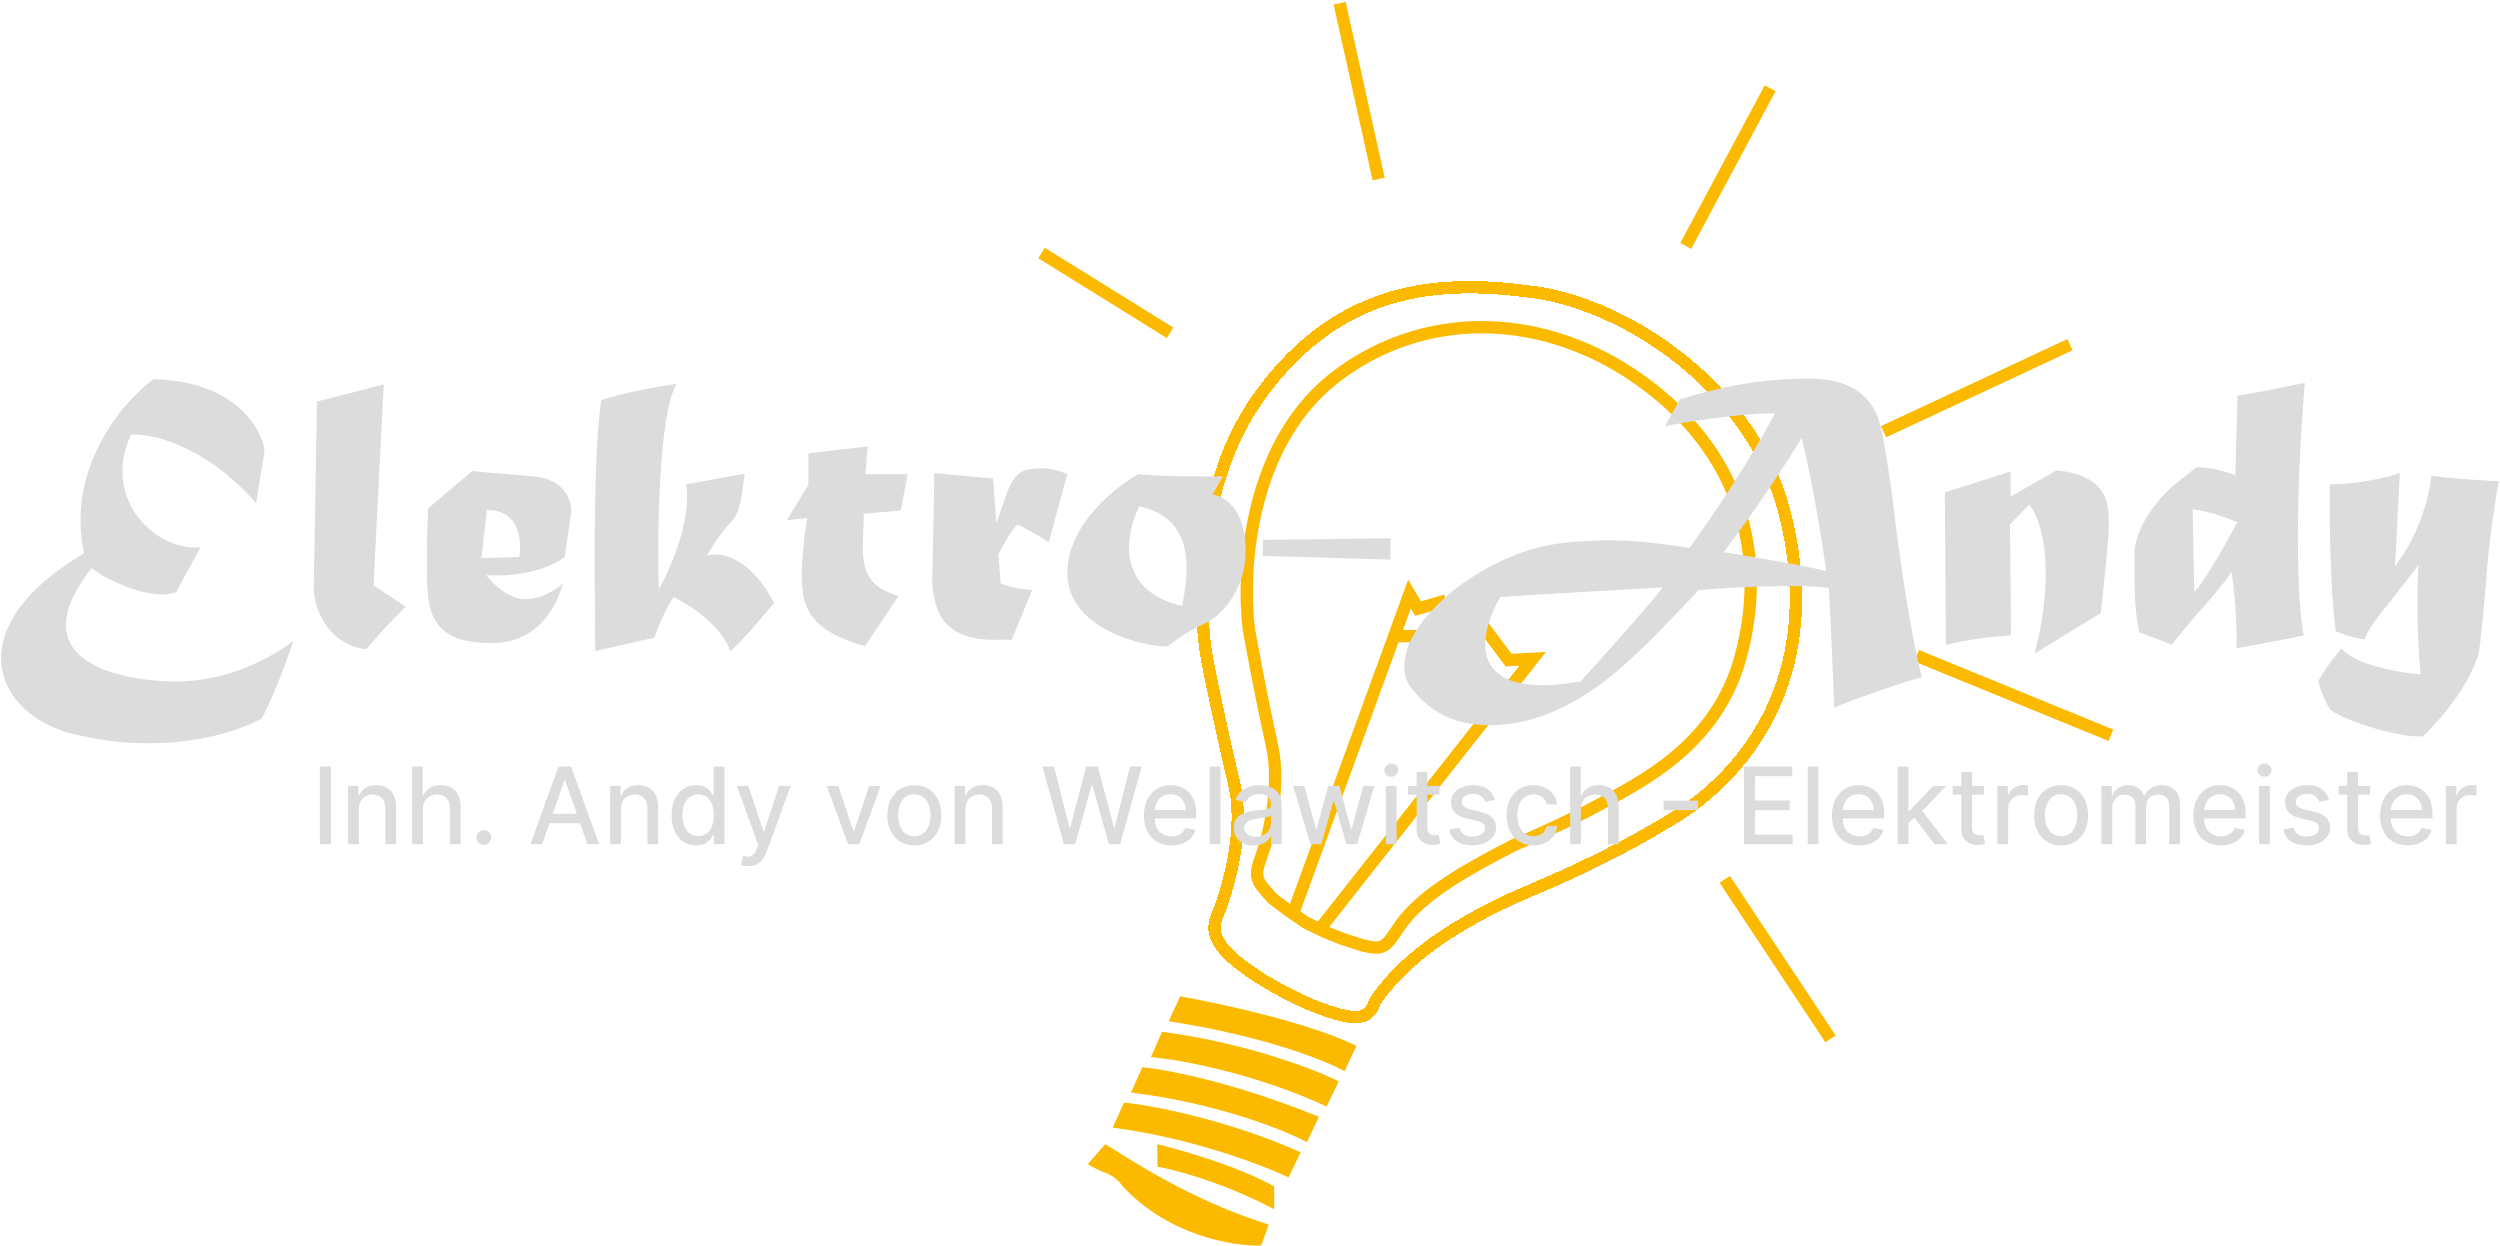<svg width="1025" height="511" viewBox="0 0 1025 511" fill="none" xmlns="http://www.w3.org/2000/svg">
<g filter="url(#filter0_d_31_2)">
<path d="M499.131 374.535C497.118 379.322 497.808 382.393 500.124 386.186C506.357 396.393 535.531 412.651 551.518 415.812C558.383 417.17 561.725 415.812 563.802 409.761C571.299 398.832 586.835 381.399 628.654 363.877C662.11 349.858 686.01 335.214 693.777 329.644C728.823 303.36 744.9 261.631 731.804 209.875C718.707 158.12 667.132 124.43 629.196 119.101C591.261 113.771 549.622 115.759 516.563 161.462C490.117 198.025 491.092 248.775 494.886 269.579C496.662 278.581 501.371 301.373 505.996 320.521C510.62 339.67 503.346 364.509 499.131 374.535Z" stroke="#FBBA00" stroke-width="5.058" shape-rendering="crispEdges"/>
</g>
<path d="M541.039 380.991L543.568 382.213L550.342 384.923L558.743 387.632C567.594 389.8 568.121 388.174 573.827 379.774C583.091 366.135 603.633 355.387 620.433 346.626C626.816 343.946 642.599 336.961 654.666 330.458C673.182 320.479 703.621 305.709 713.557 269.67C725.061 227.941 713.75 185.441 672.731 156.044C634.795 128.856 586.833 125.966 549.439 153.153C512.046 180.34 509.035 233.661 512.046 258.109C513.641 267.021 517.772 289.035 521.53 305.799C525.287 322.563 519.964 343.615 516.833 352.045C513.702 360.475 515.93 361.8 521.71 368.393L528.394 373.452L530.11 374.625M541.039 380.991L535.529 378.329L530.11 374.625M541.039 380.991L619.843 280.961M530.11 374.625L571.617 260.818M571.617 260.818L577.891 243.567L581.414 249.528L590.446 246.909L595.143 260.818L608.782 257.657L618.537 270.664L628.382 270.122L619.843 280.961M571.617 260.818H585.478L587.917 272.651L603.091 269.941L608.782 280.961L619.843 280.961" stroke="#FBBA00" stroke-width="5.058"/>
<path d="M427.051 103.744L479.71 136.441" stroke="#FBBA00" stroke-width="5.058"/>
<path d="M565.246 73.396L549.259 1.318" stroke="#FBBA00" stroke-width="5.058"/>
<path d="M691.155 100.855L725.749 36.184" stroke="#FBBA00" stroke-width="5.058"/>
<path d="M772.266 176.996L848.679 141.318" stroke="#FBBA00" stroke-width="5.058"/>
<path d="M785.815 268.855L865.48 301.462" stroke="#FBBA00" stroke-width="5.058"/>
<path d="M707.145 360.534L750.5 425.928" stroke="#FBBA00" stroke-width="5.058"/>
<path d="M479.167 418.702L483.864 408.495C500.002 411.325 537.046 419.352 556.123 428.818L551.245 439.205C543.808 434.96 518.982 424.916 479.167 418.702Z" fill="#FBBA00"/>
<path d="M471.852 433.425L476.458 423.038C510.998 427.59 539.143 438.483 548.897 443.361L543.93 453.658C513.798 439.784 483.323 434.389 471.852 433.425Z" fill="#FBBA00"/>
<path d="M535.801 468.289L540.769 457.902C505.579 443.595 477.813 438.392 468.33 437.579L463.723 447.966C498.985 452.23 526.468 463.291 535.801 468.289Z" fill="#FBBA00"/>
<path d="M528.302 482.741L533.27 472.444C503.138 459.004 472.422 453.236 460.831 452.031L456.224 462.328C488.452 466.519 517.704 477.683 528.302 482.741Z" fill="#FBBA00"/>
<path d="M522.43 486.445C507.906 478.279 484.404 471.481 474.469 469.103L474.559 478.316C494.864 482.362 514.934 491.683 522.43 495.838V486.445Z" fill="#FBBA00"/>
<path d="M517.104 510.651L520.175 502.071C488.092 492.099 462.91 475.064 453.155 469.103L446.02 477.232C447.176 478.243 450.536 479.761 452.072 480.393C456.768 481.91 459.267 484.759 459.93 485.993C479.006 506.803 505.995 511.103 517.104 510.651Z" fill="#FBBA00"/>
<path d="M135.71 314.273V346.123H131.137V314.273H135.71ZM147.114 331.893V346.123H142.713V322.235H146.943V326.092H147.239C147.799 324.827 148.659 323.816 149.82 323.059C150.992 322.303 152.475 321.924 154.268 321.924C155.896 321.924 157.317 322.261 158.53 322.935C159.753 323.609 160.702 324.615 161.376 325.952C162.06 327.29 162.397 328.948 162.386 330.929V346.123H157.985V331.411C157.985 329.638 157.524 328.254 156.601 327.259C155.689 326.263 154.429 325.766 152.822 325.766C151.723 325.766 150.743 326.009 149.883 326.496C149.022 326.973 148.343 327.668 147.845 328.58C147.358 329.493 147.114 330.597 147.114 331.893ZM173.379 331.893V346.123H168.978V314.273H173.332V326.092H173.628C174.188 324.817 175.038 323.806 176.178 323.059C177.329 322.303 178.833 321.924 180.688 321.924C182.327 321.924 183.757 322.256 184.981 322.92C186.215 323.583 187.168 324.584 187.842 325.921C188.527 327.259 188.869 328.928 188.869 330.929V346.123H184.468V331.411C184.468 329.628 184.006 328.243 183.083 327.259C182.161 326.263 180.88 325.766 179.242 325.766C178.112 325.766 177.106 326.009 176.225 326.496C175.344 326.973 174.649 327.668 174.141 328.58C173.633 329.493 173.379 330.597 173.379 331.893ZM198.384 346.403C197.544 346.403 196.829 346.107 196.238 345.517C195.647 344.926 195.351 344.21 195.351 343.37C195.351 342.541 195.647 341.831 196.238 341.24C196.829 340.649 197.544 340.353 198.384 340.353C199.203 340.353 199.913 340.649 200.515 341.24C201.116 341.831 201.417 342.541 201.417 343.37C201.417 343.93 201.277 344.443 200.997 344.91C200.717 345.366 200.349 345.729 199.893 345.999C199.436 346.268 198.933 346.403 198.384 346.403ZM222.298 346.123H217.461L228.969 314.273H234.133L245.657 346.123H240.82L231.675 319.871H231.427L222.298 346.123ZM223.309 333.666H239.794V337.538H223.309V333.666ZM254.573 331.893V346.123H250.172V322.235H254.402V326.092H254.698C255.257 324.827 256.118 323.816 257.279 323.059C258.451 322.303 259.933 321.924 261.727 321.924C263.355 321.924 264.775 322.261 265.988 322.935C267.212 323.609 268.16 324.615 268.834 325.952C269.519 327.29 269.856 328.948 269.845 330.929V346.123H265.444V331.411C265.444 329.638 264.983 328.254 264.06 327.259C263.147 326.263 261.888 325.766 260.281 325.766C259.182 325.766 258.202 326.009 257.341 326.496C256.481 326.973 255.802 327.668 255.304 328.58C254.817 329.493 254.573 330.597 254.573 331.893ZM285.394 346.59C283.445 346.59 281.714 346.097 280.2 345.112C278.697 344.117 277.515 342.696 276.654 340.851C275.794 339.005 275.363 336.797 275.363 334.226C275.363 331.665 275.794 329.467 276.654 327.632C277.525 325.786 278.717 324.376 280.231 323.402C281.755 322.417 283.492 321.924 285.441 321.924C286.934 321.924 288.132 322.173 289.034 322.671C289.946 323.168 290.651 323.744 291.149 324.397C291.646 325.05 292.035 325.615 292.315 326.092H292.595V314.273H297.012V346.123H292.719V342.422H292.315C292.035 342.909 291.636 343.479 291.118 344.132C290.61 344.786 289.894 345.361 288.971 345.859C288.059 346.346 286.867 346.59 285.394 346.59ZM286.296 342.795C287.665 342.795 288.821 342.432 289.765 341.706C290.718 340.981 291.439 339.975 291.926 338.689C292.424 337.393 292.673 335.89 292.673 334.179C292.673 332.489 292.429 331.012 291.942 329.747C291.465 328.472 290.75 327.481 289.796 326.776C288.852 326.071 287.686 325.719 286.296 325.719C284.855 325.719 283.653 326.092 282.688 326.839C281.735 327.575 281.014 328.58 280.527 329.856C280.05 331.131 279.811 332.572 279.811 334.179C279.811 335.807 280.055 337.274 280.542 338.58C281.03 339.876 281.755 340.903 282.72 341.66C283.684 342.416 284.876 342.795 286.296 342.795ZM306.768 355.081C306.094 355.081 305.482 355.029 304.933 354.925C304.383 354.822 303.979 354.708 303.72 354.583L304.793 350.929C305.664 351.157 306.431 351.25 307.095 351.209C307.769 351.167 308.359 350.903 308.868 350.415C309.386 349.928 309.852 349.135 310.267 348.036L310.874 346.387L302.102 322.235H306.83L313.02 340.898H313.269L319.458 322.235H324.186L314.264 349.389C313.808 350.633 313.232 351.68 312.538 352.53C311.843 353.381 311.019 354.018 310.065 354.443C309.111 354.868 308.012 355.081 306.768 355.081ZM361.062 322.235L352.353 346.123H347.688L338.979 322.235H343.722L349.896 340.789H350.145L356.335 322.235H361.062ZM374.87 346.605C372.651 346.605 370.712 346.092 369.053 345.066C367.395 344.039 366.104 342.603 365.181 340.758C364.269 338.912 363.812 336.756 363.812 334.288C363.812 331.81 364.269 329.643 365.181 327.787C366.104 325.931 367.395 324.49 369.053 323.464C370.712 322.437 372.651 321.924 374.87 321.924C377.089 321.924 379.027 322.437 380.686 323.464C382.345 324.49 383.631 325.931 384.543 327.787C385.466 329.643 385.927 331.81 385.927 334.288C385.927 336.756 385.466 338.912 384.543 340.758C383.631 342.603 382.345 344.039 380.686 345.066C379.027 346.092 377.089 346.605 374.87 346.605ZM374.885 342.857C376.378 342.857 377.612 342.463 378.587 341.675C379.572 340.887 380.303 339.845 380.78 338.549C381.257 337.253 381.495 335.833 381.495 334.288C381.495 332.743 381.257 331.318 380.78 330.011C380.303 328.705 379.572 327.652 378.587 326.854C377.612 326.056 376.378 325.657 374.885 325.657C373.372 325.657 372.122 326.056 371.137 326.854C370.163 327.652 369.437 328.705 368.96 330.011C368.483 331.318 368.245 332.743 368.245 334.288C368.245 335.833 368.483 337.253 368.96 338.549C369.437 339.845 370.163 340.887 371.137 341.675C372.122 342.463 373.372 342.857 374.885 342.857ZM395.824 331.893V346.123H391.422V322.235H395.653V326.092H395.948C396.508 324.827 397.368 323.816 398.53 323.059C399.701 322.303 401.184 321.924 402.977 321.924C404.605 321.924 406.026 322.261 407.239 322.935C408.462 323.609 409.411 324.615 410.085 325.952C410.769 327.29 411.106 328.948 411.096 330.929V346.123H406.694V331.411C406.694 329.638 406.233 328.254 405.31 327.259C404.398 326.263 403.138 325.766 401.531 325.766C400.432 325.766 399.452 326.009 398.592 326.496C397.731 326.973 397.052 327.668 396.555 328.58C396.067 329.493 395.824 330.597 395.824 331.893ZM436.199 346.123L427.381 314.273H432.155L438.47 339.265H438.781L445.312 314.273H450.149L456.696 339.265H456.992L463.306 314.273H468.081L459.263 346.123H454.644L447.863 321.878H447.614L440.818 346.123H436.199ZM480.306 346.605C477.973 346.605 475.961 346.102 474.271 345.097C472.581 344.081 471.28 342.655 470.368 340.82C469.456 338.974 468.999 336.818 468.999 334.35C468.999 331.903 469.456 329.747 470.368 327.881C471.28 326.004 472.556 324.542 474.194 323.495C475.842 322.448 477.765 321.924 479.963 321.924C481.291 321.924 482.576 322.142 483.82 322.577C485.075 323.013 486.205 323.707 487.211 324.661C488.216 325.605 489.01 326.839 489.59 328.363C490.181 329.887 490.477 331.737 490.477 333.915V335.532H471.628V332.126H486.122C486.112 330.882 485.852 329.773 485.344 328.798C484.847 327.813 484.137 327.041 483.214 326.481C482.301 325.911 481.228 325.626 479.995 325.626C478.647 325.626 477.475 325.957 476.48 326.621C475.495 327.274 474.733 328.129 474.194 329.187C473.655 330.244 473.385 331.385 473.385 332.608V335.174C473.385 336.823 473.675 338.223 474.256 339.373C474.837 340.524 475.645 341.4 476.682 342.002C477.729 342.603 478.947 342.904 480.337 342.904C481.249 342.904 482.073 342.774 482.809 342.515C483.546 342.256 484.183 341.867 484.722 341.349C485.262 340.83 485.676 340.187 485.967 339.42L490.15 340.26C489.797 341.535 489.17 342.65 488.268 343.604C487.366 344.557 486.241 345.299 484.893 345.828C483.546 346.346 482.016 346.605 480.306 346.605ZM500.369 314.273V346.123H495.968V314.273H500.369ZM513.931 346.652C512.418 346.652 511.049 346.372 509.826 345.812C508.602 345.242 507.633 344.418 506.918 343.339C506.202 342.251 505.844 340.929 505.844 339.373C505.844 338.015 506.104 336.906 506.622 336.045C507.151 335.174 507.856 334.49 508.737 333.993C509.629 333.484 510.619 333.106 511.708 332.857C512.796 332.598 513.906 332.396 515.036 332.251C516.466 332.085 517.628 331.95 518.519 331.846C519.411 331.732 520.064 331.556 520.479 331.318C520.894 331.069 521.101 330.659 521.101 330.089V329.98C521.101 328.58 520.707 327.497 519.919 326.73C519.141 325.952 517.98 325.563 516.435 325.563C514.818 325.563 513.548 325.916 512.625 326.621C511.702 327.326 511.065 328.103 510.712 328.954L506.56 327.896C507.109 326.445 507.887 325.283 508.893 324.412C509.898 323.531 511.044 322.899 512.33 322.515C513.626 322.121 514.963 321.924 516.342 321.924C517.254 321.924 518.234 322.033 519.281 322.251C520.339 322.458 521.339 322.857 522.283 323.448C523.226 324.029 523.999 324.869 524.6 325.968C525.201 327.067 525.502 328.508 525.502 330.291V346.123H521.179V342.873H520.992C520.712 343.443 520.271 344.024 519.67 344.615C519.079 345.195 518.307 345.682 517.353 346.076C516.409 346.46 515.269 346.652 513.931 346.652ZM514.833 343.044C516.161 343.044 517.291 342.785 518.224 342.266C519.167 341.737 519.883 341.053 520.37 340.213C520.857 339.363 521.101 338.461 521.101 337.507V334.35C520.935 334.526 520.608 334.687 520.121 334.832C519.644 334.967 519.095 335.086 518.473 335.19C517.861 335.294 517.26 335.382 516.669 335.454C516.078 335.527 515.59 335.589 515.207 335.641C514.294 335.765 513.455 335.962 512.687 336.232C511.92 336.502 511.308 336.896 510.852 337.414C510.396 337.922 510.168 338.601 510.168 339.451C510.168 340.633 510.603 341.53 511.474 342.142C512.356 342.743 513.475 343.044 514.833 343.044ZM537.257 346.123L530.181 322.235H534.737L539.543 339.964H539.776L544.582 322.235H549.154L553.913 339.887H554.162L558.936 322.235H563.509L556.417 346.123H551.969L547.023 328.596H546.666L541.72 346.123H537.257ZM568.218 346.123V322.235H572.619V346.123H568.218ZM570.442 318.472C569.664 318.472 568.991 318.207 568.42 317.678C567.86 317.15 567.58 316.517 567.58 315.781C567.58 315.035 567.86 314.397 568.42 313.868C568.991 313.339 569.664 313.075 570.442 313.075C571.23 313.075 571.904 313.339 572.464 313.868C573.024 314.397 573.304 315.035 573.304 315.781C573.304 316.517 573.024 317.15 572.464 317.678C571.904 318.207 571.23 318.472 570.442 318.472ZM590.179 322.235V325.812H577.286V322.235H590.179ZM580.816 316.512H585.218V339.156C585.218 340.089 585.358 340.789 585.638 341.255C585.917 341.722 586.28 342.038 586.726 342.204C587.172 342.37 587.649 342.453 588.157 342.453C588.541 342.453 588.867 342.427 589.137 342.375C589.417 342.323 589.634 342.282 589.79 342.251L590.614 345.952C590.345 346.056 589.966 346.159 589.479 346.263C588.992 346.377 588.385 346.434 587.659 346.434C586.488 346.455 585.378 346.237 584.331 345.781C583.284 345.325 582.434 344.625 581.781 343.681C581.138 342.738 580.816 341.551 580.816 340.12V316.512ZM612.909 327.943L608.928 328.736C608.741 328.197 608.456 327.678 608.073 327.181C607.689 326.683 607.171 326.279 606.517 325.968C605.864 325.646 605.04 325.486 604.045 325.486C602.697 325.486 601.567 325.791 600.654 326.403C599.752 327.004 599.306 327.777 599.317 328.72C599.306 329.55 599.607 330.213 600.219 330.711C600.83 331.209 601.805 331.618 603.143 331.94L606.891 332.811C609.068 333.319 610.69 334.107 611.758 335.174C612.837 336.232 613.376 337.601 613.376 339.28C613.376 340.701 612.966 341.965 612.147 343.075C611.328 344.174 610.193 345.04 608.741 345.672C607.3 346.294 605.626 346.605 603.718 346.605C601.095 346.605 598.949 346.045 597.279 344.926C595.621 343.806 594.594 342.199 594.2 340.104L598.43 339.358C598.731 340.571 599.322 341.483 600.203 342.095C601.095 342.696 602.251 342.997 603.671 342.997C605.247 342.997 606.502 342.665 607.435 342.002C608.368 341.338 608.835 340.535 608.835 339.591C608.835 338.814 608.555 338.166 607.995 337.647C607.435 337.129 606.574 336.735 605.413 336.465L601.401 335.563C599.172 335.066 597.533 334.262 596.486 333.153C595.439 332.043 594.916 330.644 594.916 328.954C594.916 327.564 595.304 326.341 596.082 325.283C596.86 324.226 597.933 323.402 599.301 322.811C600.68 322.22 602.251 321.924 604.013 321.924C606.543 321.924 608.534 322.474 609.985 323.573C611.437 324.661 612.412 326.118 612.909 327.943ZM628.754 346.605C626.463 346.605 624.488 346.082 622.829 345.034C621.18 343.977 619.91 342.52 619.018 340.664C618.137 338.808 617.697 336.683 617.697 334.288C617.697 331.862 618.153 329.721 619.065 327.865C619.977 325.999 621.253 324.542 622.891 323.495C624.539 322.448 626.478 321.924 628.707 321.924C630.48 321.924 632.067 322.251 633.466 322.904C634.876 323.557 636.017 324.48 636.888 325.672C637.759 326.854 638.282 328.233 638.458 329.809H634.151C633.891 328.7 633.311 327.735 632.409 326.916C631.507 326.097 630.294 325.688 628.77 325.688C627.442 325.688 626.281 326.035 625.286 326.73C624.291 327.424 623.513 328.409 622.953 329.685C622.404 330.95 622.129 332.448 622.129 334.179C622.129 335.942 622.398 337.471 622.938 338.767C623.487 340.063 624.259 341.063 625.255 341.768C626.25 342.474 627.422 342.826 628.77 342.826C629.682 342.826 630.501 342.665 631.227 342.344C631.963 342.012 632.58 341.54 633.077 340.929C633.585 340.317 633.943 339.576 634.151 338.705H638.458C638.282 340.218 637.774 341.572 636.934 342.764C636.105 343.956 634.996 344.894 633.606 345.579C632.227 346.263 630.61 346.605 628.754 346.605ZM648.168 331.893V346.123H643.767V314.273H648.121V326.092H648.417C648.977 324.817 649.827 323.806 650.967 323.059C652.118 322.303 653.622 321.924 655.477 321.924C657.116 321.924 658.546 322.256 659.77 322.92C661.004 323.583 661.957 324.584 662.631 325.921C663.316 327.259 663.658 328.928 663.658 330.929V346.123H659.257V331.411C659.257 329.628 658.795 328.243 657.872 327.259C656.95 326.263 655.669 325.766 654.031 325.766C652.901 325.766 651.895 326.009 651.014 326.496C650.133 326.973 649.438 327.668 648.93 328.58C648.422 329.493 648.168 330.597 648.168 331.893ZM696.164 328.254V332.142H682.074V328.254H696.164ZM715.015 346.123V314.273H734.797V318.223H719.588V328.192H733.771V332.142H719.588V342.173H735V346.123H715.015ZM745.576 314.273V346.123H741.175V314.273H745.576ZM762.389 346.605C760.056 346.605 758.045 346.102 756.355 345.097C754.665 344.081 753.364 342.655 752.451 340.82C751.539 338.974 751.083 336.818 751.083 334.35C751.083 331.903 751.539 329.747 752.451 327.881C753.364 326.004 754.639 324.542 756.277 323.495C757.926 322.448 759.849 321.924 762.047 321.924C763.374 321.924 764.66 322.142 765.904 322.577C767.158 323.013 768.289 323.707 769.294 324.661C770.3 325.605 771.093 326.839 771.674 328.363C772.265 329.887 772.56 331.737 772.56 333.915V335.532H753.711V332.126H768.206C768.195 330.882 767.936 329.773 767.428 328.798C766.93 327.813 766.22 327.041 765.297 326.481C764.385 325.911 763.312 325.626 762.078 325.626C760.73 325.626 759.559 325.957 758.563 326.621C757.578 327.274 756.816 328.129 756.277 329.187C755.738 330.244 755.469 331.385 755.469 332.608V335.174C755.469 336.823 755.759 338.223 756.339 339.373C756.92 340.524 757.729 341.4 758.766 342.002C759.813 342.603 761.031 342.904 762.42 342.904C763.333 342.904 764.157 342.774 764.893 342.515C765.629 342.256 766.267 341.867 766.806 341.349C767.345 340.83 767.76 340.187 768.05 339.42L772.234 340.26C771.881 341.535 771.254 342.65 770.352 343.604C769.45 344.557 768.325 345.299 766.977 345.828C765.629 346.346 764.1 346.605 762.389 346.605ZM782.11 337.865L782.064 332.484H782.872L792.623 322.235H797.927L787.009 333.681H786.371L782.11 337.865ZM778.051 346.123V314.273H782.452V346.123H778.051ZM793.152 346.123L784.412 334.661L787.46 331.582L798.595 346.123H793.152ZM813.484 322.235V325.812H800.591V322.235H813.484ZM804.121 316.512H808.523V339.156C808.523 340.089 808.663 340.789 808.943 341.255C809.222 341.722 809.585 342.038 810.031 342.204C810.477 342.37 810.954 342.453 811.462 342.453C811.846 342.453 812.172 342.427 812.442 342.375C812.722 342.323 812.939 342.282 813.095 342.251L813.919 345.952C813.65 346.056 813.271 346.159 812.784 346.263C812.297 346.377 811.69 346.434 810.964 346.434C809.793 346.455 808.683 346.237 807.636 345.781C806.589 345.325 805.739 344.625 805.086 343.681C804.443 342.738 804.121 341.551 804.121 340.12V316.512ZM818.948 346.123V322.235H823.209V325.983H823.458C823.893 324.729 824.666 323.733 825.775 322.997C826.884 322.251 828.144 321.878 829.554 321.878C829.834 321.878 830.171 321.888 830.565 321.909C830.969 321.919 831.286 321.94 831.514 321.971V326.248C831.348 326.196 831.031 326.139 830.565 326.077C830.098 326.004 829.621 325.968 829.134 325.968C828.025 325.968 827.035 326.201 826.164 326.668C825.293 327.134 824.603 327.777 824.095 328.596C823.598 329.415 823.349 330.353 823.349 331.411V346.123H818.948ZM845.045 346.605C842.826 346.605 840.887 346.092 839.229 345.066C837.57 344.039 836.279 342.603 835.356 340.758C834.444 338.912 833.988 336.756 833.988 334.288C833.988 331.81 834.444 329.643 835.356 327.787C836.279 325.931 837.57 324.49 839.229 323.464C840.887 322.437 842.826 321.924 845.045 321.924C847.264 321.924 849.203 322.437 850.861 323.464C852.52 324.49 853.806 325.931 854.718 327.787C855.641 329.643 856.102 331.81 856.102 334.288C856.102 336.756 855.641 338.912 854.718 340.758C853.806 342.603 852.52 344.039 850.861 345.066C849.203 346.092 847.264 346.605 845.045 346.605ZM845.061 342.857C846.554 342.857 847.787 342.463 848.762 341.675C849.747 340.887 850.478 339.845 850.955 338.549C851.432 337.253 851.67 335.833 851.67 334.288C851.67 332.743 851.432 331.318 850.955 330.011C850.478 328.705 849.747 327.652 848.762 326.854C847.787 326.056 846.554 325.657 845.061 325.657C843.547 325.657 842.298 326.056 841.313 326.854C840.338 327.652 839.612 328.705 839.135 330.011C838.658 331.318 838.42 332.743 838.42 334.288C838.42 335.833 838.658 337.253 839.135 338.549C839.612 339.845 840.338 340.887 841.313 341.675C842.298 342.463 843.547 342.857 845.061 342.857ZM861.597 346.123V322.235H865.828V326.092H866.123C866.621 324.786 867.429 323.764 868.549 323.028C869.679 322.292 871.032 321.924 872.608 321.924C874.195 321.924 875.527 322.292 876.605 323.028C877.683 323.764 878.492 324.786 879.031 326.092H879.28C879.861 324.817 880.768 323.806 882.002 323.059C883.235 322.303 884.713 321.924 886.434 321.924C888.601 321.924 890.369 322.603 891.737 323.961C893.106 325.309 893.79 327.362 893.79 330.12V346.123H889.373V330.447C889.373 328.788 888.922 327.595 888.02 326.87C887.129 326.134 886.061 325.766 884.817 325.766C883.251 325.766 882.038 326.242 881.177 327.196C880.317 328.14 879.887 329.348 879.887 330.82V346.123H875.485V330.12C875.485 328.814 875.071 327.761 874.241 326.963C873.412 326.165 872.339 325.766 871.022 325.766C870.13 325.766 869.301 326.004 868.534 326.481C867.766 326.947 867.15 327.601 866.683 328.44C866.227 329.27 865.999 330.239 865.999 331.349V346.123H861.597ZM910.568 346.605C908.235 346.605 906.224 346.102 904.534 345.097C902.844 344.081 901.543 342.655 900.63 340.82C899.718 338.974 899.262 336.818 899.262 334.35C899.262 331.903 899.718 329.747 900.63 327.881C901.543 326.004 902.818 324.542 904.456 323.495C906.105 322.448 908.028 321.924 910.226 321.924C911.553 321.924 912.839 322.142 914.083 322.577C915.337 323.013 916.467 323.707 917.473 324.661C918.479 325.605 919.272 326.839 919.852 328.363C920.443 329.887 920.739 331.737 920.739 333.915V335.532H901.89V332.126H916.384C916.374 330.882 916.115 329.773 915.607 328.798C915.109 327.813 914.399 327.041 913.476 326.481C912.564 325.911 911.491 325.626 910.257 325.626C908.909 325.626 907.738 325.957 906.742 326.621C905.757 327.274 904.995 328.129 904.456 329.187C903.917 330.244 903.647 331.385 903.647 332.608V335.174C903.647 336.823 903.938 338.223 904.518 339.373C905.099 340.524 905.908 341.4 906.944 342.002C907.992 342.603 909.21 342.904 910.599 342.904C911.511 342.904 912.336 342.774 913.072 342.515C913.808 342.256 914.446 341.867 914.985 341.349C915.524 340.83 915.939 340.187 916.229 339.42L920.412 340.26C920.06 341.535 919.433 342.65 918.531 343.604C917.629 344.557 916.504 345.299 915.156 345.828C913.808 346.346 912.279 346.605 910.568 346.605ZM926.23 346.123V322.235H930.631V346.123H926.23ZM928.454 318.472C927.676 318.472 927.002 318.207 926.432 317.678C925.872 317.15 925.592 316.517 925.592 315.781C925.592 315.035 925.872 314.397 926.432 313.868C927.002 313.339 927.676 313.075 928.454 313.075C929.242 313.075 929.916 313.339 930.476 313.868C931.036 314.397 931.316 315.035 931.316 315.781C931.316 316.517 931.036 317.15 930.476 317.678C929.916 318.207 929.242 318.472 928.454 318.472ZM954.878 327.943L950.897 328.736C950.71 328.197 950.425 327.678 950.041 327.181C949.658 326.683 949.139 326.279 948.486 325.968C947.833 325.646 947.009 325.486 946.013 325.486C944.666 325.486 943.535 325.791 942.623 326.403C941.721 327.004 941.275 327.777 941.286 328.72C941.275 329.55 941.576 330.213 942.188 330.711C942.799 331.209 943.774 331.618 945.111 331.94L948.859 332.811C951.037 333.319 952.659 334.107 953.727 335.174C954.805 336.232 955.345 337.601 955.345 339.28C955.345 340.701 954.935 341.965 954.116 343.075C953.297 344.174 952.162 345.04 950.71 345.672C949.269 346.294 947.595 346.605 945.687 346.605C943.064 346.605 940.918 346.045 939.248 344.926C937.589 343.806 936.563 342.199 936.169 340.104L940.399 339.358C940.7 340.571 941.291 341.483 942.172 342.095C943.064 342.696 944.22 342.997 945.64 342.997C947.216 342.997 948.471 342.665 949.404 342.002C950.337 341.338 950.803 340.535 950.803 339.591C950.803 338.814 950.523 338.166 949.964 337.647C949.404 337.129 948.543 336.735 947.382 336.465L943.37 335.563C941.14 335.066 939.502 334.262 938.455 333.153C937.408 332.043 936.884 330.644 936.884 328.954C936.884 327.564 937.273 326.341 938.051 325.283C938.828 324.226 939.901 323.402 941.27 322.811C942.649 322.22 944.22 321.924 945.982 321.924C948.512 321.924 950.503 322.474 951.954 323.573C953.406 324.661 954.38 326.118 954.878 327.943ZM971.718 322.235V325.812H958.826V322.235H971.718ZM962.356 316.512H966.757V339.156C966.757 340.089 966.897 340.789 967.177 341.255C967.457 341.722 967.82 342.038 968.266 342.204C968.711 342.37 969.188 342.453 969.696 342.453C970.08 342.453 970.407 342.427 970.676 342.375C970.956 342.323 971.174 342.282 971.329 342.251L972.154 345.952C971.884 346.056 971.506 346.159 971.018 346.263C970.531 346.377 969.924 346.434 969.199 346.434C968.027 346.455 966.918 346.237 965.871 345.781C964.823 345.325 963.973 344.625 963.32 343.681C962.677 342.738 962.356 341.551 962.356 340.12V316.512ZM987.143 346.605C984.81 346.605 982.799 346.102 981.109 345.097C979.419 344.081 978.118 342.655 977.205 340.82C976.293 338.974 975.837 336.818 975.837 334.35C975.837 331.903 976.293 329.747 977.205 327.881C978.118 326.004 979.393 324.542 981.031 323.495C982.68 322.448 984.603 321.924 986.801 321.924C988.128 321.924 989.414 322.142 990.658 322.577C991.912 323.013 993.042 323.707 994.048 324.661C995.054 325.605 995.847 326.839 996.428 328.363C997.019 329.887 997.314 331.737 997.314 333.915V335.532H978.465V332.126H992.96C992.949 330.882 992.69 329.773 992.182 328.798C991.684 327.813 990.974 327.041 990.051 326.481C989.139 325.911 988.066 325.626 986.832 325.626C985.484 325.626 984.313 325.957 983.317 326.621C982.332 327.274 981.57 328.129 981.031 329.187C980.492 330.244 980.222 331.385 980.222 332.608V335.174C980.222 336.823 980.513 338.223 981.093 339.373C981.674 340.524 982.483 341.4 983.519 342.002C984.567 342.603 985.785 342.904 987.174 342.904C988.087 342.904 988.911 342.774 989.647 342.515C990.383 342.256 991.021 341.867 991.56 341.349C992.099 340.83 992.514 340.187 992.804 339.42L996.988 340.26C996.635 341.535 996.008 342.65 995.106 343.604C994.204 344.557 993.079 345.299 991.731 345.828C990.383 346.346 988.854 346.605 987.143 346.605ZM1002.81 346.123V322.235H1007.07V325.983H1007.32C1007.75 324.729 1008.52 323.733 1009.63 322.997C1010.74 322.251 1012 321.878 1013.41 321.878C1013.69 321.878 1014.03 321.888 1014.42 321.909C1014.83 321.919 1015.14 321.94 1015.37 321.971V326.248C1015.21 326.196 1014.89 326.139 1014.42 326.077C1013.96 326.004 1013.48 325.968 1012.99 325.968C1011.88 325.968 1010.89 326.201 1010.02 326.668C1009.15 327.134 1008.46 327.777 1007.95 328.596C1007.46 329.415 1007.21 330.353 1007.21 331.411V346.123H1002.81Z" fill="#DCDCDC"/>
<path d="M955.258 198.579C967.345 198.579 979.417 195.513 983.943 193.98L981.972 232.082C992.483 218.593 996.278 201.79 996.862 195.075C1005.62 196.302 1018.91 197.046 1024.45 197.265C1020.77 218.987 1019.56 233.176 1019.42 237.556C1017.14 263.832 1016.13 269.526 1015.91 269.088C1011.36 282.927 998.979 296.751 993.359 301.934C982.41 302.59 957.666 294.27 955.039 290.328C952.936 287.175 951.097 281.715 950.44 279.379C952.717 274.825 957.812 268.431 960.075 265.803C965.155 272.635 983.797 275.803 992.483 276.533C990.556 257.789 991.096 238.797 991.607 231.644C988.249 236.023 980.396 246.183 975.841 251.789C971.286 257.395 969.856 260.986 969.71 262.081C965.155 261.73 959.783 259.745 957.666 258.796C955.214 240.227 955.039 210.914 955.258 198.579Z" fill="#DCDCDC"/>
<path fill-rule="evenodd" clip-rule="evenodd" d="M916.499 194.857C913.945 193.762 907.171 191.572 900.514 191.572L890.661 199.455C885.478 203.908 875.114 215.79 875.114 227.702C875.114 242.593 875.114 249.6 877.084 259.234L890.442 264.271C892.558 261.643 897.317 255.775 899.419 253.322C899.967 252.684 900.723 251.836 901.627 250.823C905.063 246.973 910.632 240.732 914.966 234.491C915.769 239.673 917.287 253.191 916.937 265.804C921.098 265.074 932.44 263.001 944.528 260.548C942.63 251.351 940.061 217.761 944.966 156.975C937.958 158.434 922.63 161.529 917.375 162.23L916.499 194.857ZM917.375 214.126C913.58 212.52 904.587 209.221 898.982 208.871L899.639 242.373C900.004 243.03 904.062 238.3 917.375 214.126Z" fill="#DCDCDC"/>
<path d="M797.378 201.863L824.312 193.323V203.614L843.143 192.885C865.697 194.856 864.384 208.651 864.602 214.563C864.778 219.293 862.486 241.059 861.318 251.35L834.165 267.992C843.45 232.081 836.574 212.3 831.976 206.899L824.093 215.001L824.531 260.547C811.568 261.248 801.32 263.467 797.816 264.489L797.378 201.863Z" fill="#DCDCDC"/>
<path fill-rule="evenodd" clip-rule="evenodd" d="M688.769 163.763L682.637 174.711C691.542 172.959 713.031 169.456 727.746 169.456C723.658 177.339 710.929 199.411 692.71 224.637C685.265 223.396 667.616 221.046 656.58 221.571C655.649 221.615 654.714 221.656 653.773 221.696C640.774 222.257 626.665 222.866 606.654 234.709C585.195 247.41 577.75 262.519 576.874 266.241C576.858 266.309 576.842 266.378 576.825 266.448C575.944 270.188 574.529 276.187 577.969 281.131C581.472 286.168 589.574 294.708 602.494 296.678C615.413 298.649 629.427 296.24 644.317 288.139C659.207 280.037 671.032 269.088 696.433 241.935C708.403 240.914 735.847 239.308 749.862 241.06C750.373 251.497 751.526 275.92 752.051 290.109C757.234 287.92 771.671 282.358 787.963 277.628C785.919 270.183 780.649 245.089 775.919 204.272C774.897 196.608 772.46 179.835 770.883 174.054C768.912 166.828 763.219 155.223 741.979 155.223C720.738 155.223 704.316 158.945 688.769 163.763ZM738.694 179.528C734.023 187.265 721.089 207.469 706.724 226.388C718.987 228.359 744.563 232.695 748.767 234.271C747.38 224.052 743.424 198.798 738.694 179.528ZM681.762 240.84C665.777 241.716 630.084 243.731 615.194 244.782C606.143 259.818 600.041 287.788 648.04 279.379C656.361 270.255 674.755 249.774 681.762 240.84Z" fill="#DCDCDC"/>
<path d="M517.754 227.921V221.352L570.089 220.695V229.454L517.754 227.921Z" fill="#DCDCDC"/>
<path fill-rule="evenodd" clip-rule="evenodd" d="M501.329 195.295C494.541 195.441 478.118 195.47 466.731 194.419C456.951 199.82 437.433 215.528 437.608 235.148C437.827 259.673 473.519 265.804 478.775 264.928C481.548 262.738 488.716 257.702 495.198 255.074C500.453 252.154 510.92 242.111 510.745 225.294C510.569 208.477 501.621 203.251 497.168 202.74L501.329 195.295ZM467.169 207.557C461.475 218.433 457.008 241.848 484.686 248.505C487.971 231.644 489.066 212.637 467.169 207.557Z" fill="#DCDCDC"/>
<path d="M383.086 193.98L407.173 196.17L408.487 214.564C408.56 214.418 409.45 211.936 412.428 203.177C416.151 192.229 420.749 192.229 426.442 192.01C430.997 191.834 435.785 193.542 437.61 194.418L429.946 222.447C427.143 220.169 420.311 216.534 417.246 215.002C414.793 217.104 410.968 224.052 409.363 227.264L410.239 239.089C413.742 240.84 420.311 241.716 423.158 241.935L414.837 262.3H409.363C386.152 262.956 383.086 250.037 382.21 239.089L383.086 193.98Z" fill="#DCDCDC"/>
<path d="M331.407 198.798V185.879L355.712 183.032L354.837 194.419H372.135L369.289 209.309L354.18 210.623C353.961 218.287 353.742 223.104 353.742 224.418C353.742 235.585 357.245 241.06 368.413 244.344L354.618 264.928C332.063 258.577 329.217 249.162 328.779 238.432C328.429 229.848 330.093 217.484 330.969 212.374L322.648 213.25L331.407 198.798Z" fill="#DCDCDC"/>
<path d="M246.448 164.2C254.681 161.047 270.462 158.361 277.323 157.412C269.965 170.726 269.44 219.162 270.097 241.716C282.009 219.644 282.505 203.761 281.264 198.579L305.351 194.199C303.599 206.243 303.599 209.965 299.22 214.564C295.716 218.242 291.556 224.709 289.804 227.702C303.293 224.899 313.818 239.672 317.394 247.409C312.577 252.227 309.73 257.263 299.439 267.117C296.286 256.781 282.651 247.92 276.228 244.782C272.724 249.687 269.513 257.92 268.345 261.424L244.039 266.898C244.039 244.782 242.725 192.01 246.448 164.2Z" fill="#DCDCDC"/>
<path fill-rule="evenodd" clip-rule="evenodd" d="M199.367 235.805C205.937 236.389 221.571 235.717 231.556 228.36L234.184 209.966C234.476 205.514 231.731 196.346 218.418 195.295C205.104 194.244 196.375 193.397 193.674 193.105L175.5 208.433L175.062 222.448V237.119C175.5 250.476 176.813 263.176 199.805 263.614C210.754 264.271 224.768 259.673 230.899 239.09C228.637 241.279 222.359 245.659 215.352 245.659C208.345 245.659 201.776 239.09 199.367 235.805ZM197.396 228.799L212.943 228.361C213.892 222.157 213.381 209.091 199.586 209.091L197.396 228.799Z" fill="#DCDCDC"/>
<path d="M129.953 164.638L157.324 157.631L153.164 239.964L166.302 248.723L157.981 257.263L150.098 266.241C133.457 263.788 128.858 248.723 128.639 241.497L129.953 164.638Z" fill="#DCDCDC"/>
<path d="M108.494 184.784L104.99 206.243C83.969 182.419 61.926 177.558 53.751 178.214C41.707 203.396 62.51 225.95 82.217 224.417L72.144 242.811C61.634 246.534 43.897 237.775 37.547 232.957C8.862 269.307 45.211 278.941 71.05 279.379C93.604 279.762 111.997 269.161 120.318 262.738C114.362 280.43 109.078 291.423 107.18 294.707C87.254 304.999 58.35 307.627 32.511 301.496C-1.648 294.707 -18.826 258.303 34.481 226.826C26.949 191.966 50.32 164.711 62.948 155.441C96.231 156.317 107.18 175.368 108.494 184.784Z" fill="#DCDCDC"/>
<defs>
<filter id="filter0_d_31_2" x="489.644" y="114.498" width="249.942" height="305.77" filterUnits="userSpaceOnUse" color-interpolation-filters="sRGB">
<feFlood flood-opacity="0" result="BackgroundImageFix"/>
<feColorMatrix in="SourceAlpha" type="matrix" values="0 0 0 0 0 0 0 0 0 0 0 0 0 0 0 0 0 0 127 0" result="hardAlpha"/>
<feOffset dy="0.723"/>
<feGaussianBlur stdDeviation="0.361"/>
<feComposite in2="hardAlpha" operator="out"/>
<feColorMatrix type="matrix" values="0 0 0 0 0 0 0 0 0 0 0 0 0 0 0 0 0 0 0.25 0"/>
<feBlend mode="normal" in2="BackgroundImageFix" result="effect1_dropShadow_31_2"/>
<feBlend mode="normal" in="SourceGraphic" in2="effect1_dropShadow_31_2" result="shape"/>
</filter>
</defs>
</svg>
